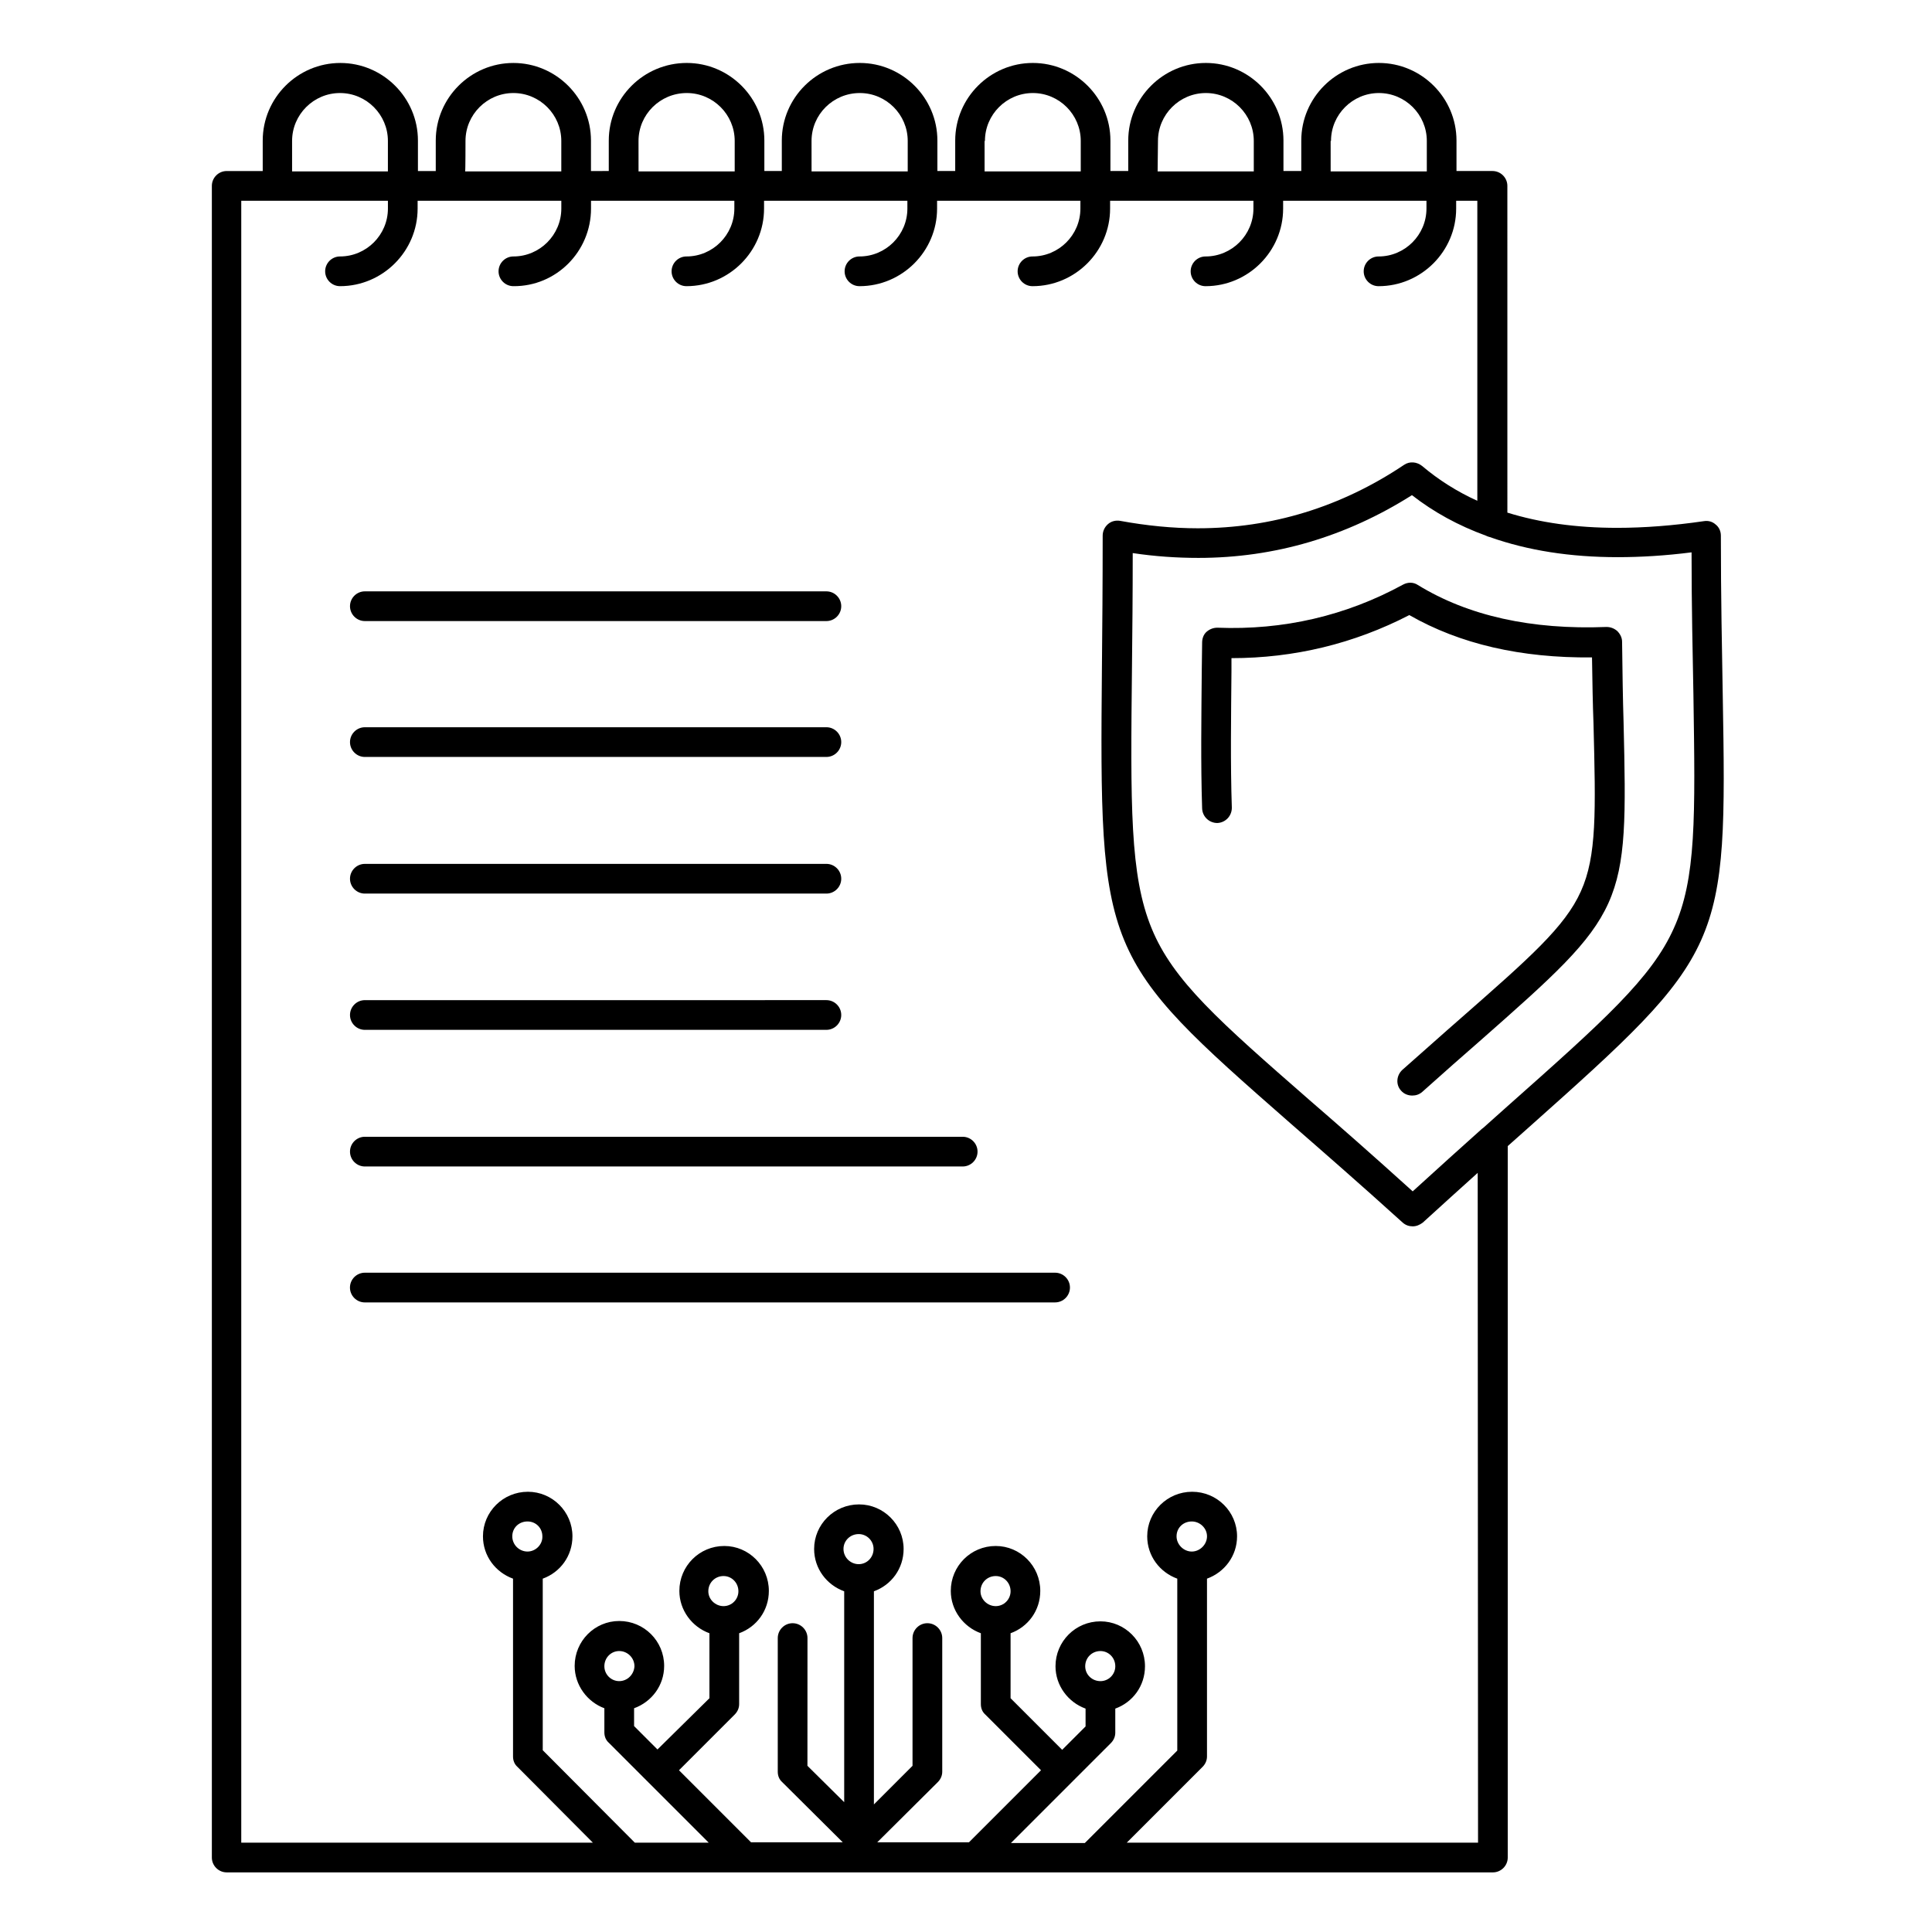 <?xml version="1.0" encoding="UTF-8"?>
<!-- Uploaded to: SVG Repo, www.svgrepo.com, Generator: SVG Repo Mixer Tools -->
<svg fill="#000000" width="800px" height="800px" version="1.1" viewBox="144 144 512 512" xmlns="http://www.w3.org/2000/svg">
 <g>
  <path d="m240.69 308.59h122.31c2.164 0 3.938-1.77 3.938-3.938 0-2.164-1.77-3.938-3.938-3.938h-122.31c-2.164 0-3.938 1.77-3.938 3.938 0.004 2.164 1.773 3.938 3.938 3.938z"/>
  <path d="m240.69 344.6h122.31c2.164 0 3.938-1.77 3.938-3.938 0-2.164-1.77-3.938-3.938-3.938l-122.31 0.004c-2.164 0-3.938 1.77-3.938 3.938 0.004 2.164 1.773 3.934 3.938 3.934z"/>
  <path d="m240.69 380.81h122.31c2.164 0 3.938-1.77 3.938-3.938 0-2.164-1.77-3.938-3.938-3.938l-122.31 0.004c-2.164 0-3.938 1.77-3.938 3.938 0.004 2.164 1.773 3.934 3.938 3.934z"/>
  <path d="m240.69 416.92h122.31c2.164 0 3.938-1.77 3.938-3.938 0-2.164-1.77-3.938-3.938-3.938l-122.31 0.004c-2.164 0-3.938 1.77-3.938 3.938 0.004 2.164 1.773 3.934 3.938 3.934z"/>
  <path d="m240.69 453.13h158.43c2.164 0 3.938-1.77 3.938-3.938 0-2.164-1.77-3.938-3.938-3.938h-158.43c-2.164 0-3.938 1.77-3.938 3.938 0.004 2.168 1.773 3.938 3.938 3.938z"/>
  <path d="m423.61 481.28h-182.93c-2.164 0-3.938 1.77-3.938 3.938 0 2.164 1.77 3.938 3.938 3.938l182.93-0.004c2.164 0 3.938-1.77 3.938-3.938 0-2.164-1.77-3.934-3.938-3.934z"/>
  <path d="m600.54 327.97c-0.195-12.004-0.492-25.484-0.492-42.016 0-1.18-0.492-2.262-1.379-2.953-0.887-0.789-1.969-1.082-3.148-0.887-8.07 1.18-15.844 1.77-22.926 1.77-10.922 0-20.566-1.379-29.125-4.035l-0.004-86.59c0-2.164-1.77-3.938-3.938-3.938h-9.543v-8.07c0-11.316-9.25-20.566-20.566-20.566-11.316 0-20.566 9.25-20.566 20.566v8.07h-4.723v-8.07c0-11.316-9.25-20.566-20.566-20.566s-20.566 9.25-20.566 20.566v8.07h-4.723v-8.07c0-11.316-9.25-20.566-20.566-20.566-11.316 0-20.566 9.25-20.566 20.566v8.07h-4.723v-8.07c0-11.316-9.25-20.566-20.566-20.566-11.414 0-20.664 9.25-20.664 20.566v8.07h-4.625v-8.07c0-11.316-9.25-20.566-20.566-20.566-11.414 0-20.664 9.25-20.664 20.566v8.07l-4.719 0.004v-8.07c0-11.316-9.25-20.566-20.566-20.566s-20.566 9.25-20.566 20.566v8.07h-4.723v-8.07c0-11.316-9.25-20.566-20.566-20.566s-20.566 9.25-20.566 20.566v8.07h-9.543c-2.164 0-3.938 1.77-3.938 3.938v443c0 2.164 1.77 3.938 3.938 3.938h335.55c2.164 0 3.938-1.77 3.938-3.938v-188.54c1.871-1.672 3.641-3.246 5.312-4.723 52.348-46.641 52.84-47.727 51.66-115.03zm-103.81-146.62c0-6.988 5.707-12.695 12.695-12.695s12.695 5.707 12.695 12.695v8.07h-25.484l-0.004-8.07zm-45.855 0c0-6.988 5.707-12.695 12.695-12.695 6.988 0 12.695 5.707 12.695 12.695v8.07h-25.484zm-45.855 0c0-6.988 5.707-12.695 12.695-12.695 6.988 0 12.695 5.707 12.695 12.695v8.07h-25.484l-0.004-8.07zm-45.953 0c0-6.988 5.707-12.695 12.793-12.695 6.988 0 12.695 5.707 12.695 12.695v8.07h-25.484zm-45.852 0c0-6.988 5.707-12.695 12.793-12.695 6.988 0 12.695 5.707 12.695 12.695v8.07h-25.484zm-45.855 0c0-6.988 5.707-12.695 12.695-12.695s12.695 5.707 12.695 12.695v8.07h-25.484c0.094-0.098 0.094-8.07 0.094-8.07zm-45.953 0c0-6.988 5.707-12.695 12.695-12.695 6.988 0 12.695 5.707 12.695 12.695v8.07h-25.391zm150.16 377.17c-2.164 0-4.035-1.77-4.035-4.035 0-2.164 1.77-3.938 4.035-3.938 2.164 0 3.938 1.77 3.938 3.938-0.004 2.266-1.773 4.035-3.938 4.035zm164.13 73.801h-93.086l20.074-20.074c0.789-0.789 1.18-1.77 1.18-2.754v-47.133c4.625-1.672 7.969-6.004 7.969-11.219 0-6.496-5.312-11.809-11.906-11.809s-11.906 5.312-11.906 11.809c0 5.215 3.344 9.543 7.969 11.219v45.559l-24.5 24.5h-19.582l26.473-26.473c0.789-0.789 1.18-1.77 1.18-2.754v-6.394c4.625-1.672 7.871-6.004 7.871-11.219 0-6.594-5.312-11.906-11.809-11.906-6.594 0-11.906 5.312-11.906 11.906 0 5.117 3.344 9.543 7.969 11.219v4.723l-6.199 6.199-13.676-13.676v-17.219c4.625-1.672 7.871-6.004 7.871-11.219 0-6.594-5.312-11.906-11.809-11.906-6.594 0-11.906 5.312-11.906 11.906 0 5.117 3.344 9.543 7.969 11.219v18.793c0 1.082 0.395 2.066 1.18 2.754l14.762 14.762-19.09 19.09h-24.305l16.039-15.941c0.789-0.789 1.18-1.77 1.18-2.754v-35.426c0-2.164-1.77-3.938-3.938-3.938-2.164 0-3.938 1.77-3.938 3.938v33.852l-10.234 10.234v-56.48c4.625-1.672 7.871-6.004 7.871-11.219 0-6.496-5.312-11.809-11.809-11.809-6.594 0-11.906 5.312-11.906 11.809 0 5.215 3.344 9.543 7.969 11.219v55.891l-9.742-9.645 0.012-33.852c0-2.164-1.77-3.938-3.938-3.938-2.164 0-3.938 1.77-3.938 3.938v35.426c0 1.082 0.395 2.066 1.18 2.754l16.039 15.941h-24.305l-19.09-19.09 14.762-14.762c0.789-0.789 1.18-1.77 1.18-2.754v-18.793c4.625-1.672 7.871-6.004 7.871-11.219 0-6.594-5.312-11.906-11.809-11.906-6.594 0-11.906 5.312-11.906 11.906 0 5.117 3.344 9.543 7.969 11.219v17.219l-13.77 13.582-6.199-6.199v-4.723c4.625-1.672 7.969-6.004 7.969-11.219 0-6.594-5.312-11.906-11.906-11.906-6.496 0-11.809 5.312-11.809 11.906 0 5.117 3.344 9.543 7.871 11.219v6.394c0 1.082 0.395 2.066 1.18 2.754l26.473 26.473h-19.582l-24.402-24.5v-45.465c4.625-1.672 7.871-6.004 7.871-11.219 0-6.496-5.312-11.809-11.809-11.809-6.594 0-11.906 5.312-11.906 11.809 0 5.215 3.344 9.543 7.969 11.219v47.133c0 1.082 0.395 2.066 1.18 2.754l19.977 20.074h-93.18v-435.12h38.867v2.066c0 6.988-5.707 12.695-12.695 12.695-2.164 0-3.938 1.77-3.938 3.938 0 2.164 1.77 3.938 3.938 3.938 11.316 0 20.566-9.25 20.566-20.566v-2.066l38.082-0.004v2.066c0 6.988-5.707 12.695-12.695 12.695-2.164 0-3.938 1.77-3.938 3.938 0 2.164 1.77 3.938 3.938 3.938 11.316 0.094 20.566-9.156 20.566-20.57v-2.066h37.984v2.066c0 6.988-5.707 12.695-12.695 12.695-2.164 0-3.938 1.77-3.938 3.938 0 2.164 1.77 3.938 3.938 3.938 11.316 0 20.566-9.25 20.566-20.566v-2.066h37.984v2.062c0 6.988-5.707 12.695-12.695 12.695-2.164 0-3.938 1.77-3.938 3.938 0 2.164 1.77 3.938 3.938 3.938 11.316 0 20.566-9.25 20.566-20.566v-2.066h37.984l-0.004 2.062c0 6.988-5.707 12.695-12.695 12.695-2.164 0-3.938 1.77-3.938 3.938 0 2.164 1.77 3.938 3.938 3.938 11.316 0 20.566-9.25 20.566-20.566v-2.066h37.984v2.062c0 6.988-5.707 12.695-12.695 12.695-2.164 0-3.938 1.77-3.938 3.938 0 2.164 1.77 3.938 3.938 3.938 11.316 0 20.566-9.25 20.566-20.566v-2.066h37.984v2.062c0 6.988-5.707 12.695-12.695 12.695-2.164 0-3.938 1.77-3.938 3.938 0 2.164 1.77 3.938 3.938 3.938 11.316 0 20.566-9.25 20.566-20.566v-2.066h5.609v79.508c-5.41-2.461-10.234-5.512-14.66-9.25-1.379-1.082-3.246-1.277-4.723-0.297-16.727 11.219-35.129 16.828-54.711 16.828-6.691 0-13.578-0.688-20.566-1.969-1.18-0.195-2.363 0.098-3.246 0.887-0.887 0.789-1.379 1.871-1.379 3.051 0 12.988-0.098 24.402-0.195 34.539-0.688 76.16-0.195 77.246 49.891 121.13 8.562 7.477 18.301 15.941 29.816 26.371 0.789 0.688 1.672 0.984 2.656 0.984s1.871-0.395 2.656-0.984c5.215-4.723 10.035-9.152 14.562-13.188zm-79.898-81.18c0-2.262 1.77-3.938 4.035-3.938 2.164 0 4.035 1.77 4.035 3.938 0 2.164-1.871 4.035-4.035 4.035-2.168 0-4.035-1.871-4.035-4.035zm-24.207 34.441c0-2.262 1.77-4.035 4.035-4.035 2.164 0 3.938 1.77 3.938 4.035 0 2.164-1.77 3.938-3.938 3.938-2.266-0.004-4.035-1.773-4.035-3.938zm-23.715-15.941c-2.164 0-4.035-1.77-4.035-3.938 0-2.262 1.77-4.035 4.035-4.035 2.164 0 3.938 1.77 3.938 4.035-0.004 2.168-1.773 3.938-3.938 3.938zm-76.164-3.938c0-2.262 1.77-4.035 4.035-4.035 2.164 0 3.938 1.77 3.938 4.035 0 2.164-1.77 3.938-3.938 3.938-2.164 0-4.035-1.77-4.035-3.938zm-23.613 23.812c-2.164 0-3.938-1.77-3.938-3.938 0-2.262 1.77-4.035 3.938-4.035 2.164 0 4.035 1.77 4.035 4.035-0.102 2.168-1.871 3.938-4.035 3.938zm-24.305-34.34c-2.164 0-4.035-1.77-4.035-4.035 0-2.262 1.77-3.938 4.035-3.938 2.262 0 3.938 1.77 3.938 3.938 0.094 2.164-1.773 4.035-3.938 4.035zm303.76-165.12c-5.902 13.188-18.598 24.5-43.984 47.035-2.066 1.871-4.328 3.836-6.496 5.805-0.098 0.098-0.297 0.195-0.395 0.297-5.609 5.019-11.609 10.43-18.301 16.531-10.43-9.445-19.285-17.219-27.258-24.109-24.109-21.059-36.211-31.684-41.918-45.559-5.805-14.07-5.609-32.57-5.215-69.57 0.098-8.855 0.195-18.793 0.195-29.914 5.902 0.887 11.711 1.277 17.418 1.277 20.172 0 39.164-5.609 56.582-16.629 5.805 4.527 12.301 8.07 19.582 10.727 0.395 0.195 0.688 0.297 1.082 0.395 10.035 3.543 21.254 5.312 33.852 5.312 6.102 0 12.695-0.395 19.582-1.277 0 14.562 0.297 26.766 0.492 37.688 0.488 32.473 0.781 48.809-5.219 61.992z"/>
  <path d="m573.87 314.09c0-1.082-0.492-2.066-1.277-2.856-0.789-0.688-1.77-1.082-2.856-1.082-19.875 0.789-36.703-2.953-49.988-11.121-1.18-0.789-2.656-0.789-3.938-0.098-15.152 8.266-31.684 12.102-49.199 11.414-1.082 0-2.066 0.395-2.856 1.082-0.789 0.688-1.18 1.77-1.18 2.856 0 2.461-0.098 4.922-0.098 7.477-0.098 12.004-0.297 24.402 0.098 36.508 0.098 2.164 1.871 3.836 4.035 3.836 2.164-0.098 3.836-1.871 3.836-4.035-0.395-11.906-0.195-24.305-0.098-36.211v-3.445c16.629 0 32.473-3.836 47.133-11.414 13.383 7.676 29.617 11.414 48.414 11.219 0.098 6.496 0.195 12.301 0.395 17.516 0.59 23.32 0.887 35.129-3.344 44.477-4.231 9.445-13.578 17.613-32.078 33.852-4.527 3.938-9.543 8.461-15.254 13.48-1.574 1.477-1.77 3.938-0.297 5.512 0.789 0.887 1.871 1.277 2.953 1.277 0.984 0 1.871-0.297 2.656-0.984 5.609-5.019 10.727-9.543 15.254-13.48 38.867-34.242 39.262-35.031 38.082-84.426-0.195-6.195-0.297-13.281-0.395-21.352z"/>
 </g>
</svg>